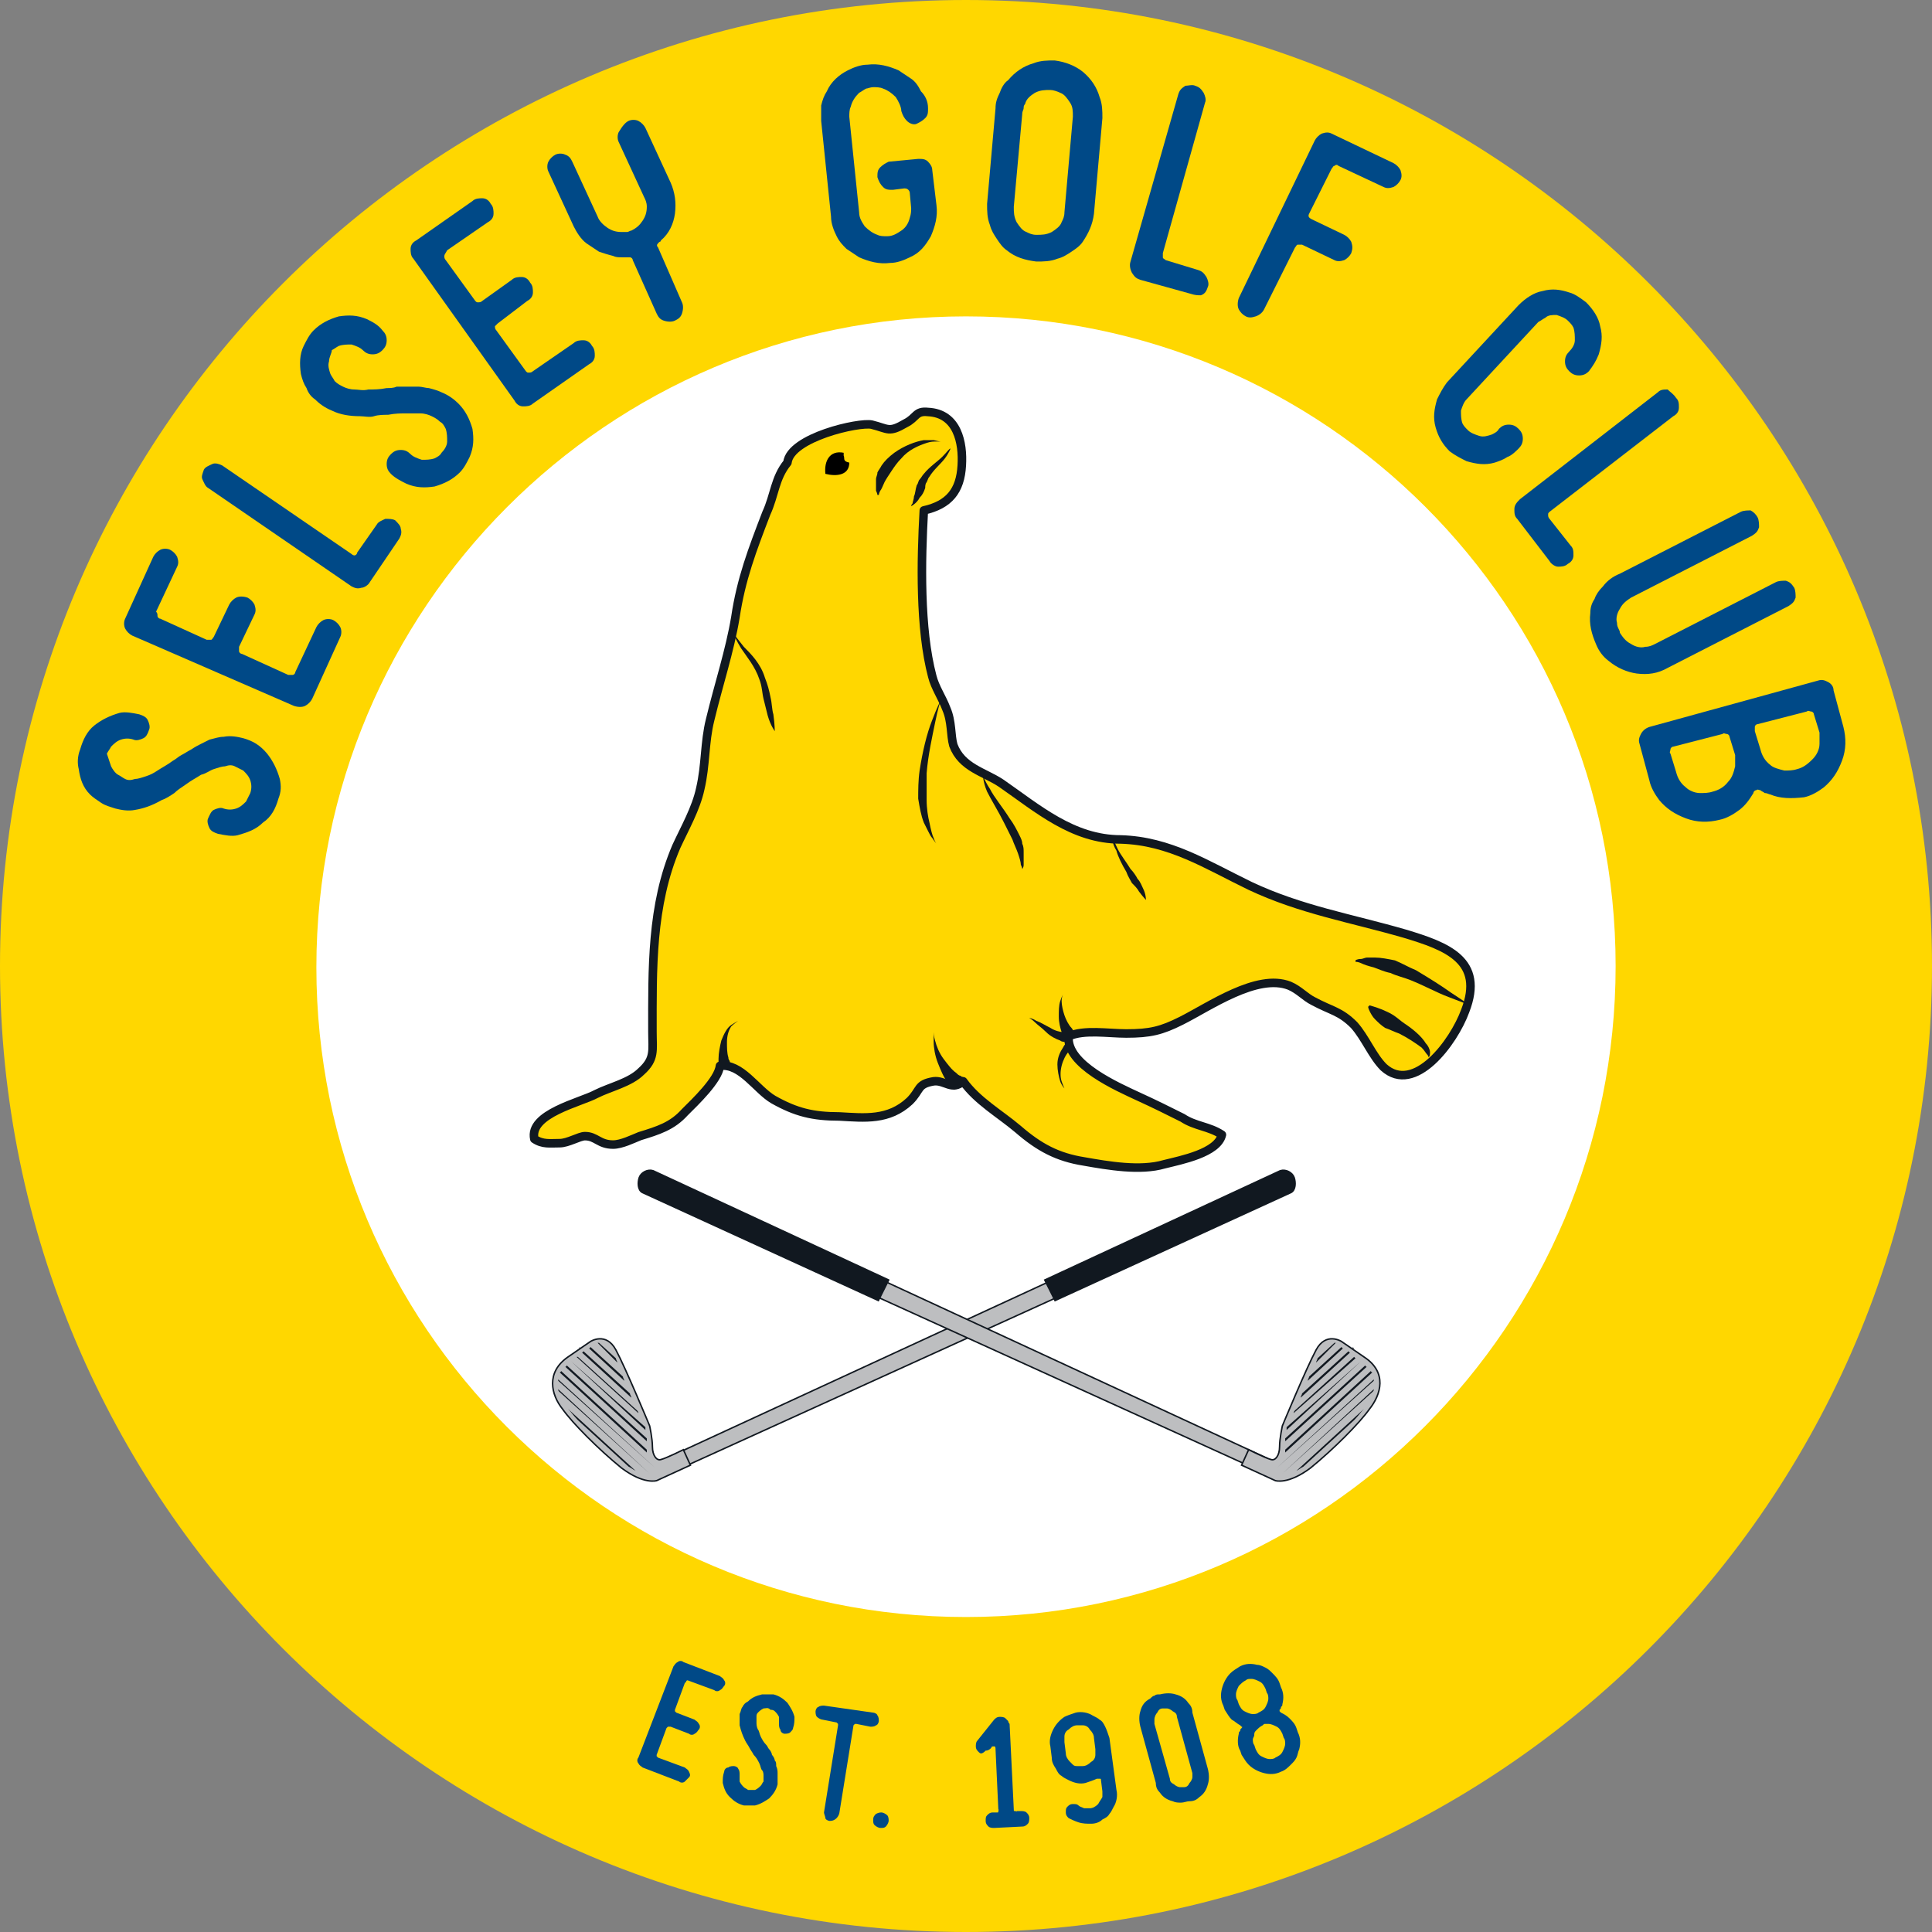 <?xml version="1.0" encoding="utf-8"?>
<!-- Generator: Adobe Illustrator 21.0.0, SVG Export Plug-In . SVG Version: 6.00 Build 0)  -->
<svg version="1.1" id="Layer_1" xmlns="http://www.w3.org/2000/svg" xmlns:xlink="http://www.w3.org/1999/xlink" x="0px" y="0px"
	 viewBox="0 0 137.4 137.4" style="enable-background:new 0 0 137.4 137.4;" xml:space="preserve">
<rect x="0" y="0" width="137.4" height="137.4" fill="#808080" stroke="none"/>
<style type="text/css">
	.st0{fill:#FFD700;}
	.st1{fill:#FFFFFF;}
	.st2{fill:#004987;}
	.st3{fill:#FFD700;stroke:#111820;stroke-width:0.607;stroke-linecap:round;stroke-linejoin:round;}
	.st4{fill:none;stroke:#111820;stroke-width:0.606;}
	.st5{fill:#111820;}
	.st6{fill:#BDBEC0;stroke:#111820;stroke-width:0.105;stroke-miterlimit:10;}
	.st7{fill:#111820;stroke:#111820;stroke-width:0.4;stroke-miterlimit:10;}
</style>
<g>
	<path class="st0" d="M68.7,0C30.8,0,0,30.8,0,68.7s30.8,68.7,68.7,68.7s68.7-30.8,68.7-68.7S106.6,0,68.7,0z"/>
	<path class="st1" d="M68.7,22.5c25.5,0,46.2,20.7,46.2,46.2S94.2,115,68.7,115c-25.5,0-46.2-20.7-46.2-46.2S43.2,22.5,68.7,22.5"/>
	<g>
		<path class="st2" d="M7.9,54.5C8,54.7,8.2,55,8.4,55.1c0.2,0.1,0.3,0.2,0.5,0.3c0.2,0.1,0.4,0.1,0.7,0c0.2,0,0.5-0.1,0.8-0.2
			c0.3-0.1,0.5-0.2,0.8-0.4c0.3-0.2,0.7-0.4,1.1-0.7c0.2-0.1,0.4-0.3,0.6-0.4s0.5-0.3,0.7-0.4c0.3-0.2,0.5-0.3,0.7-0.4
			s0.4-0.2,0.6-0.3c0.4-0.1,0.7-0.2,1-0.2c0.5-0.1,1,0,1.4,0.1c0.7,0.2,1.2,0.5,1.7,1.1c0.4,0.5,0.7,1.1,0.9,1.8
			c0.1,0.5,0.1,0.9-0.1,1.4c-0.2,0.7-0.5,1.3-1.1,1.7c-0.5,0.5-1.1,0.7-1.8,0.9c-0.4,0.1-0.9,0-1.4-0.1c-0.3-0.1-0.5-0.2-0.6-0.4
			s-0.2-0.5-0.1-0.7s0.2-0.5,0.4-0.6c0.2-0.1,0.5-0.2,0.7-0.1c0.3,0.1,0.6,0.1,0.9,0c0.3-0.1,0.5-0.3,0.7-0.5
			c0.1-0.2,0.2-0.4,0.3-0.6c0.1-0.3,0.1-0.6,0-0.9c-0.1-0.3-0.3-0.5-0.5-0.7c-0.2-0.1-0.4-0.2-0.6-0.3c-0.2-0.1-0.4-0.1-0.7,0
			c-0.2,0-0.5,0.1-0.8,0.2c-0.3,0.1-0.5,0.3-0.9,0.4c-0.3,0.2-0.7,0.4-1.1,0.7c-0.3,0.2-0.6,0.4-0.8,0.6c-0.3,0.2-0.6,0.4-0.9,0.5
			c-0.7,0.4-1.3,0.6-1.9,0.7c-0.5,0.1-1,0-1.4-0.1c-0.3-0.1-0.7-0.2-1-0.4c-0.3-0.2-0.6-0.4-0.8-0.6c-0.5-0.5-0.7-1.1-0.8-1.8
			c-0.1-0.4-0.1-0.9,0.1-1.4c0.2-0.7,0.5-1.3,1-1.7c0.5-0.4,1.1-0.7,1.8-0.9c0.4-0.1,0.9,0,1.4,0.1c0.3,0.1,0.5,0.2,0.6,0.4
			c0.1,0.2,0.2,0.5,0.1,0.7c-0.1,0.3-0.2,0.5-0.4,0.6c-0.2,0.1-0.5,0.2-0.7,0.1c-0.3-0.1-0.6-0.1-0.9,0c-0.3,0.1-0.5,0.3-0.7,0.5
			c-0.1,0.2-0.2,0.3-0.3,0.5C7.7,53.9,7.8,54.2,7.9,54.5z"/>
		<path class="st2" d="M11.2,43.8c0,0.1,0.1,0.2,0.2,0.2l3.3,1.5c0.1,0,0.2,0,0.3,0c0.1,0,0.1-0.1,0.2-0.2l1.1-2.3
			c0.1-0.2,0.3-0.4,0.5-0.5s0.5-0.1,0.8,0c0.2,0.1,0.4,0.3,0.5,0.5c0.1,0.3,0.1,0.5,0,0.7l-1.1,2.3c0,0.1,0,0.2,0,0.3
			c0,0.1,0.1,0.2,0.2,0.2l3.3,1.5c0.1,0,0.2,0,0.3,0c0.1,0,0.2-0.1,0.2-0.2l1.5-3.2c0.1-0.2,0.3-0.4,0.5-0.5s0.5-0.1,0.7,0
			c0.2,0.1,0.4,0.3,0.5,0.5s0.1,0.5,0,0.7l-2,4.4c-0.1,0.2-0.3,0.4-0.5,0.5s-0.5,0.1-0.8,0L9.4,45.2c-0.2-0.1-0.4-0.3-0.5-0.5
			s-0.1-0.5,0-0.7l2-4.4c0.1-0.2,0.3-0.4,0.5-0.5s0.5-0.1,0.7,0c0.2,0.1,0.4,0.3,0.5,0.5c0.1,0.3,0.1,0.5,0,0.7l-1.5,3.2
			C11.2,43.6,11.2,43.7,11.2,43.8z"/>
		<path class="st2" d="M14.5,33.4c0.1-0.2,0.4-0.3,0.6-0.4s0.5,0,0.7,0.1l9.2,6.3c0.1,0.1,0.2,0.1,0.2,0.1c0.1,0,0.2-0.1,0.2-0.2
			l1.4-2c0.1-0.2,0.4-0.3,0.6-0.4c0.3,0,0.5,0,0.7,0.1c0.2,0.2,0.4,0.4,0.4,0.6c0.1,0.3,0,0.5-0.1,0.7l-2.1,3.1
			c-0.1,0.2-0.4,0.4-0.6,0.4c-0.3,0.1-0.5,0-0.7-0.1l-10.2-7c-0.2-0.1-0.3-0.4-0.4-0.6C14.3,33.9,14.4,33.7,14.5,33.4z"/>
		<path class="st2" d="M23.4,25.7c-0.1,0.3,0,0.6,0.1,0.9c0.1,0.2,0.2,0.3,0.3,0.5c0.2,0.2,0.4,0.3,0.6,0.4c0.2,0.1,0.5,0.2,0.8,0.2
			c0.3,0,0.6,0.1,1,0c0.4,0,0.8,0,1.3-0.1c0.2,0,0.5,0,0.7-0.1c0.3,0,0.5,0,0.8,0c0.3,0,0.6,0,0.8,0c0.2,0,0.5,0.1,0.7,0.1
			c0.4,0.1,0.7,0.2,0.9,0.3c0.5,0.2,0.9,0.5,1.2,0.8c0.5,0.5,0.8,1.1,1,1.8c0.1,0.7,0.1,1.3-0.2,2c-0.2,0.4-0.4,0.8-0.7,1.1
			c-0.5,0.5-1.1,0.8-1.8,1c-0.7,0.1-1.3,0.1-2-0.2c-0.4-0.2-0.8-0.4-1.1-0.7c-0.2-0.2-0.3-0.4-0.3-0.7c0-0.3,0.1-0.5,0.3-0.7
			c0.2-0.2,0.4-0.3,0.7-0.3c0.3,0,0.5,0.1,0.7,0.3c0.2,0.2,0.5,0.3,0.8,0.4c0.3,0,0.6,0,0.9-0.1c0.2-0.1,0.4-0.2,0.5-0.4
			c0.2-0.2,0.4-0.5,0.4-0.8c0-0.3,0-0.6-0.1-0.9c-0.1-0.2-0.2-0.4-0.4-0.5c-0.2-0.2-0.4-0.3-0.6-0.4c-0.2-0.1-0.5-0.2-0.8-0.2
			c-0.3,0-0.6,0-1,0s-0.8,0-1.3,0.1c-0.3,0-0.7,0-1,0.1s-0.7,0-1,0c-0.7,0-1.4-0.1-2-0.4c-0.5-0.2-0.9-0.5-1.2-0.8
			c-0.3-0.2-0.5-0.5-0.6-0.8c-0.2-0.3-0.3-0.6-0.4-1c-0.1-0.7-0.1-1.4,0.2-2c0.2-0.4,0.4-0.8,0.7-1.1c0.5-0.5,1.1-0.8,1.8-1
			c0.7-0.1,1.3-0.1,2,0.2c0.4,0.2,0.8,0.4,1.1,0.8c0.2,0.2,0.3,0.4,0.3,0.7c0,0.3-0.1,0.5-0.3,0.7c-0.2,0.2-0.4,0.3-0.7,0.3
			c-0.3,0-0.5-0.1-0.7-0.3c-0.2-0.2-0.5-0.3-0.8-0.4c-0.3,0-0.6,0-0.9,0.1c-0.2,0.1-0.3,0.2-0.5,0.3C23.6,25.1,23.4,25.4,23.4,25.7z
			"/>
		<path class="st2" d="M31.6,18.2c0,0.1,0,0.2,0.1,0.3l2.1,2.9c0.1,0.1,0.1,0.1,0.2,0.1c0.1,0,0.2,0,0.3-0.1l2.1-1.5
			c0.2-0.2,0.5-0.2,0.7-0.2c0.3,0,0.5,0.2,0.6,0.4c0.2,0.2,0.2,0.5,0.2,0.7c0,0.3-0.2,0.5-0.4,0.6L35.4,23c-0.1,0.1-0.1,0.1-0.2,0.2
			c0,0.1,0,0.2,0.1,0.3l2.1,2.9c0.1,0.1,0.1,0.1,0.2,0.1c0.1,0,0.2,0,0.3-0.1l2.9-2c0.2-0.2,0.5-0.2,0.7-0.2c0.3,0,0.5,0.2,0.6,0.4
			c0.2,0.2,0.2,0.5,0.2,0.7c0,0.3-0.2,0.5-0.4,0.6l-4,2.8c-0.2,0.2-0.5,0.2-0.7,0.2c-0.3,0-0.5-0.2-0.6-0.4l-7.2-10.1
			c-0.2-0.2-0.2-0.5-0.2-0.7c0-0.3,0.2-0.5,0.4-0.6l4-2.8c0.2-0.2,0.5-0.2,0.7-0.2c0.3,0,0.5,0.2,0.6,0.4c0.2,0.2,0.2,0.5,0.2,0.7
			c0,0.3-0.2,0.5-0.4,0.6l-2.9,2C31.7,18,31.6,18.1,31.6,18.2z"/>
		<path class="st2" d="M44.7,8.6c0.2-0.1,0.5-0.1,0.7,0s0.4,0.3,0.5,0.5l1.8,3.9c0.3,0.7,0.4,1.4,0.3,2.2c-0.1,0.7-0.4,1.4-1,1.9
			c0,0.1-0.1,0.1-0.1,0.1c0,0-0.1,0.1-0.1,0.1c-0.1,0.1-0.1,0.2,0,0.3l1.7,3.9c0.1,0.2,0.1,0.5,0,0.8c-0.1,0.3-0.3,0.4-0.5,0.5
			c-0.2,0.1-0.5,0.1-0.8,0c-0.3-0.1-0.4-0.3-0.5-0.5L45,18.5c0-0.1-0.1-0.2-0.2-0.2c-0.2,0-0.4,0-0.6,0c-0.2,0-0.4,0-0.6-0.1
			c-0.4-0.1-0.7-0.2-1-0.3c-0.3-0.2-0.6-0.4-0.9-0.6c-0.4-0.3-0.7-0.8-0.9-1.2l-1.8-3.9c-0.1-0.2-0.1-0.5,0-0.7
			c0.1-0.2,0.3-0.4,0.5-0.5s0.5-0.1,0.7,0c0.3,0.1,0.4,0.3,0.5,0.5l1.8,3.9c0.1,0.3,0.4,0.6,0.7,0.8c0.3,0.2,0.6,0.3,1,0.3
			c0.1,0,0.2,0,0.4,0c0.1,0,0.2-0.1,0.3-0.1c0.4-0.2,0.6-0.4,0.8-0.7c0.2-0.3,0.3-0.6,0.3-1c0-0.3-0.1-0.5-0.2-0.7l-1.8-3.9
			c-0.1-0.2-0.1-0.5,0-0.7C44.3,8.9,44.5,8.7,44.7,8.6z"/>
		<path class="st2" d="M60.5,7.6c-0.1,0.2-0.1,0.5-0.1,0.7l0.7,6.8c0,0.4,0.2,0.7,0.4,1c0.3,0.3,0.6,0.5,0.9,0.6
			c0.2,0.1,0.4,0.1,0.7,0.1c0.4,0,0.7-0.2,1-0.4c0.3-0.2,0.5-0.5,0.6-0.9c0.1-0.3,0.1-0.5,0.1-0.7l-0.1-1.1c0-0.1-0.1-0.2-0.1-0.2
			c-0.1-0.1-0.2-0.1-0.3-0.1l-0.8,0.1c-0.3,0-0.5,0-0.7-0.2c-0.2-0.2-0.3-0.4-0.4-0.7c0-0.3,0-0.5,0.2-0.7c0.2-0.2,0.4-0.3,0.6-0.4
			l2.1-0.2c0.3,0,0.5,0,0.7,0.2c0.2,0.2,0.3,0.4,0.3,0.6l0.3,2.5c0.1,0.8-0.1,1.5-0.4,2.2c-0.4,0.7-0.8,1.2-1.5,1.5
			c-0.4,0.2-0.9,0.4-1.4,0.4c-0.8,0.1-1.5-0.1-2.2-0.4c-0.3-0.2-0.6-0.4-0.9-0.6c-0.3-0.3-0.5-0.5-0.7-0.9c-0.2-0.4-0.4-0.9-0.4-1.4
			l-0.7-6.8c0-0.4,0-0.8,0-1.1c0.1-0.4,0.2-0.7,0.4-1c0.3-0.7,0.9-1.2,1.5-1.5c0.4-0.2,0.9-0.4,1.4-0.4l0,0c0.8-0.1,1.5,0.1,2.2,0.4
			c0.3,0.2,0.6,0.4,0.9,0.6s0.5,0.5,0.7,0.9C65.8,6.8,66,7.2,66,7.7c0,0.3,0,0.5-0.2,0.7c-0.2,0.2-0.4,0.3-0.6,0.4s-0.5,0-0.7-0.2
			c-0.2-0.2-0.3-0.4-0.4-0.7c0-0.3-0.2-0.7-0.4-1c-0.3-0.3-0.6-0.5-0.9-0.6c-0.2-0.1-0.5-0.1-0.7-0.1c-0.2,0-0.4,0.1-0.5,0.1
			c-0.2,0.1-0.3,0.2-0.5,0.3C60.8,6.9,60.6,7.2,60.5,7.6z"/>
		<path class="st2" d="M71.6,17.8c-0.3-0.2-0.5-0.5-0.7-0.8c-0.2-0.3-0.4-0.6-0.5-1c-0.2-0.5-0.2-1-0.2-1.5l0.6-6.8
			c0-0.4,0.1-0.7,0.3-1.1c0.1-0.3,0.3-0.7,0.6-0.9c0.5-0.6,1.1-1,1.8-1.2c0.5-0.2,1-0.2,1.5-0.2c0.8,0.1,1.5,0.4,2,0.8
			c0.6,0.5,1,1.1,1.2,1.8c0.2,0.5,0.2,1,0.2,1.5l-0.6,6.8c-0.1,0.8-0.4,1.4-0.8,2c-0.2,0.3-0.5,0.5-0.8,0.7c-0.3,0.2-0.6,0.4-1,0.5
			c-0.5,0.2-1,0.2-1.5,0.2C72.9,18.5,72.2,18.3,71.6,17.8z M72.1,14.7c0,0.4,0,0.7,0.2,1.1c0.2,0.3,0.4,0.6,0.7,0.7
			c0.2,0.1,0.4,0.2,0.7,0.2c0.4,0,0.7,0,1.1-0.2c0.3-0.2,0.6-0.4,0.7-0.7c0.1-0.2,0.2-0.4,0.2-0.7l0.6-6.8c0-0.4,0-0.7-0.2-1
			c-0.2-0.3-0.4-0.6-0.7-0.7c-0.2-0.1-0.5-0.2-0.7-0.2c-0.4,0-0.7,0-1.1,0.2c-0.3,0.2-0.6,0.4-0.7,0.8c-0.1,0.1-0.1,0.2-0.1,0.3
			c0,0.1-0.1,0.2-0.1,0.4L72.1,14.7z"/>
		<path class="st2" d="M85,6.1c0.3,0.1,0.4,0.2,0.6,0.5c0.1,0.2,0.2,0.5,0.1,0.7l-3,10.7c0,0.1,0,0.2,0,0.3c0,0.1,0.1,0.1,0.2,0.2
			l2.3,0.7c0.3,0.1,0.4,0.2,0.6,0.5c0.1,0.2,0.2,0.5,0.1,0.7c-0.1,0.3-0.2,0.5-0.5,0.6C85.2,21,85,21,84.7,20.9l-3.6-1
			c-0.3-0.1-0.4-0.2-0.6-0.5c-0.1-0.2-0.2-0.5-0.1-0.8l3.4-11.9c0.1-0.3,0.2-0.4,0.5-0.6C84.5,6.1,84.8,6,85,6.1z"/>
		<path class="st2" d="M94.9,11.8c-0.1,0-0.1,0.1-0.2,0.2l-1.6,3.2c-0.1,0.2,0,0.3,0.2,0.4l2.3,1.1c0.2,0.1,0.4,0.3,0.5,0.5
			c0.1,0.3,0.1,0.5,0,0.8c-0.1,0.2-0.3,0.4-0.5,0.5c-0.3,0.1-0.5,0.1-0.7,0l-2.3-1.1c-0.1,0-0.2,0-0.3,0s-0.1,0.1-0.2,0.2L89.9,22
			c-0.1,0.2-0.3,0.4-0.6,0.5c-0.3,0.1-0.5,0.1-0.7,0c-0.2-0.1-0.4-0.3-0.5-0.5s-0.1-0.5,0-0.8l5.4-11.2c0.1-0.2,0.3-0.4,0.5-0.5
			c0.3-0.1,0.5-0.1,0.7,0l4.4,2.1c0.2,0.1,0.4,0.3,0.5,0.5c0.1,0.3,0.1,0.5,0,0.7c-0.1,0.2-0.3,0.4-0.5,0.5c-0.3,0.1-0.5,0.1-0.7,0
			l-3.2-1.5C95.1,11.7,95,11.7,94.9,11.8z"/>
		<path class="st2" d="M109.9,22.6c-0.2,0.1-0.3,0.2-0.5,0.3l-5.1,5.5c-0.2,0.2-0.3,0.5-0.4,0.8c0,0.3,0,0.6,0.1,0.9
			c0.1,0.2,0.2,0.3,0.4,0.5c0.2,0.2,0.5,0.3,0.8,0.4c0.3,0.1,0.6,0,0.9-0.1c0.2-0.1,0.4-0.2,0.5-0.4c0.2-0.2,0.4-0.3,0.7-0.3
			c0.3,0,0.5,0.1,0.7,0.3c0.2,0.2,0.3,0.4,0.3,0.7c0,0.3-0.1,0.5-0.3,0.7c-0.2,0.2-0.5,0.5-0.8,0.6c-0.3,0.2-0.6,0.3-0.9,0.4
			c-0.7,0.2-1.3,0.1-2-0.1c-0.4-0.2-0.8-0.4-1.2-0.7c-0.5-0.5-0.8-1-1-1.7c-0.2-0.7-0.1-1.3,0.1-2c0.2-0.4,0.4-0.8,0.7-1.2l5.1-5.5
			c0.5-0.5,1.1-0.9,1.7-1c0.7-0.2,1.3-0.1,1.9,0.1c0.4,0.1,0.8,0.4,1.2,0.7c0.5,0.5,0.9,1.1,1,1.7c0.2,0.7,0.1,1.3-0.1,2
			c-0.2,0.5-0.4,0.8-0.7,1.2c-0.2,0.2-0.4,0.3-0.7,0.3c-0.3,0-0.5-0.1-0.7-0.3c-0.2-0.2-0.3-0.4-0.3-0.7c0-0.3,0.1-0.5,0.3-0.7
			c0.2-0.2,0.4-0.5,0.4-0.8s0-0.6-0.1-0.9c-0.1-0.2-0.2-0.3-0.4-0.5c-0.2-0.2-0.5-0.3-0.8-0.4C110.4,22.4,110.1,22.4,109.9,22.6z"/>
		<path class="st2" d="M119.2,28.3c0.2,0.2,0.2,0.4,0.2,0.7s-0.2,0.5-0.4,0.6l-8.8,6.8c-0.1,0.1-0.1,0.1-0.1,0.2
			c0,0.1,0,0.2,0.1,0.3l1.5,1.9c0.2,0.2,0.2,0.4,0.2,0.7c0,0.3-0.2,0.5-0.4,0.6c-0.2,0.2-0.5,0.2-0.7,0.2s-0.5-0.2-0.6-0.4l-2.3-3
			c-0.2-0.2-0.2-0.4-0.2-0.7c0-0.3,0.2-0.5,0.4-0.7l9.8-7.6c0.2-0.2,0.4-0.2,0.7-0.2C118.8,27.9,119,28,119.2,28.3z"/>
		<path class="st2" d="M125,36.8c0.1,0.2,0.1,0.5,0.1,0.7c-0.1,0.3-0.2,0.4-0.5,0.6l-8.6,4.4c-0.3,0.2-0.6,0.4-0.8,0.8
			c-0.2,0.3-0.3,0.7-0.2,1c0,0.1,0,0.2,0.1,0.4s0.1,0.2,0.1,0.3c0.2,0.3,0.4,0.6,0.8,0.8c0.3,0.2,0.7,0.3,1,0.2
			c0.3,0,0.5-0.1,0.7-0.2l8.6-4.4c0.2-0.1,0.5-0.1,0.7-0.1c0.3,0.1,0.4,0.2,0.6,0.5c0.1,0.2,0.1,0.5,0.1,0.7
			c-0.1,0.3-0.2,0.4-0.5,0.6l-8.6,4.4c-0.7,0.4-1.4,0.5-2.2,0.4c-0.7-0.1-1.4-0.4-2-0.9c-0.4-0.3-0.7-0.7-0.9-1.2
			c-0.3-0.7-0.5-1.4-0.4-2.2c0-0.4,0.1-0.7,0.3-1c0.1-0.3,0.3-0.6,0.6-0.9c0.3-0.4,0.7-0.7,1.2-0.9l8.6-4.4c0.2-0.1,0.5-0.1,0.7-0.1
			C124.7,36.4,124.9,36.6,125,36.8z"/>
		<path class="st2" d="M125.9,56.5c-0.1,0-0.2-0.1-0.4-0.1c-0.1-0.1-0.2-0.1-0.3-0.2c-0.1,0-0.2-0.1-0.3,0c-0.1,0-0.2,0.1-0.2,0.2
			c-0.3,0.5-0.6,0.9-1,1.2c-0.4,0.3-0.9,0.6-1.4,0.7c-0.8,0.2-1.6,0.2-2.4-0.1c-0.8-0.3-1.4-0.7-1.9-1.3c-0.3-0.4-0.6-0.9-0.7-1.4
			l-0.7-2.6c-0.1-0.3,0-0.5,0.1-0.7c0.1-0.2,0.3-0.4,0.6-0.5l12-3.3c0.3-0.1,0.5,0,0.7,0.1c0.2,0.1,0.4,0.3,0.4,0.6l0.7,2.6
			c0.2,0.8,0.2,1.6-0.1,2.4c-0.3,0.8-0.7,1.4-1.3,1.9c-0.4,0.3-0.9,0.6-1.4,0.7C127.4,56.8,126.6,56.8,125.9,56.5z M120.9,56.4
			c0.3,0,0.6,0,0.9-0.1c0.4-0.1,0.8-0.3,1.1-0.7c0.3-0.3,0.4-0.7,0.5-1.1c0-0.3,0-0.6,0-0.8l-0.4-1.3c0-0.1-0.1-0.2-0.2-0.2
			s-0.2-0.1-0.3,0l-3.5,0.9c-0.1,0-0.2,0.1-0.2,0.2c0,0.1-0.1,0.2,0,0.3l0.4,1.3c0.1,0.4,0.3,0.8,0.7,1.1
			C120.1,56.2,120.5,56.4,120.9,56.4z M126.9,54.8c0.3,0,0.6,0,0.9-0.1c0.4-0.1,0.7-0.3,1.1-0.7c0.3-0.3,0.5-0.7,0.5-1.1
			c0-0.3,0-0.6,0-0.8l-0.4-1.3c0-0.1-0.1-0.2-0.2-0.2s-0.2-0.1-0.3,0l-3.5,0.9c-0.1,0-0.2,0.1-0.2,0.2c0,0.1,0,0.2,0,0.3l0.4,1.3
			c0.1,0.4,0.3,0.8,0.7,1.1C126.1,54.6,126.5,54.7,126.9,54.8z"/>
	</g>
	<path class="st3" d="M56,32.9c-0.9,1.1-0.9,2.3-1.5,3.6c-1,2.6-1.8,4.7-2.2,7.4c-0.4,2.4-1.2,4.8-1.8,7.3c-0.4,1.6-0.3,3.2-0.7,4.9
		c-0.3,1.4-1.1,2.8-1.7,4.1c-1.8,4.2-1.7,8.7-1.7,13.2c0,1.3,0.2,1.9-0.8,2.8c-0.8,0.8-2.2,1.1-3.2,1.6c-1.1,0.6-4.8,1.4-4.4,3.2
		c0.6,0.4,1.1,0.3,1.8,0.3c0.6,0,1.4-0.5,1.8-0.5c0.8,0,1,0.6,2,0.6c0.6,0,1.4-0.4,1.9-0.6c1.3-0.4,2.3-0.7,3.2-1.7
		c0.7-0.7,2.4-2.3,2.5-3.3c1.5-0.2,2.6,1.7,3.8,2.4c1.6,0.9,2.8,1.2,4.7,1.2c1.8,0.1,3.5,0.3,5-1.1c0.8-0.8,0.5-1.2,1.7-1.4
		c0.8-0.1,1.3,0.7,2.1,0c1,1.4,2.6,2.3,3.9,3.4c1.5,1.3,2.8,2,4.7,2.3c1.7,0.3,4,0.7,5.7,0.2c1.2-0.3,3.8-0.8,4.1-2.1
		c-0.9-0.6-1.9-0.6-2.8-1.2C83.1,79,82.1,78.5,81,78c-1.5-0.7-5.2-2.3-5-4.3c1.1-0.5,2.8-0.2,4.1-0.2c1.7,0,2.5-0.2,3.9-0.9
		c2-1,5.4-3.4,7.7-2.5c0.7,0.3,1.1,0.8,1.7,1.1c1.3,0.7,1.9,0.7,2.9,1.7c0.8,0.9,1.3,2.2,2.1,3c2.2,2,5-1.8,5.8-4
		c1.4-3.6-1.3-4.6-4.3-5.5c-3.8-1.1-7.4-1.7-11-3.4c-3.1-1.5-5.7-3.2-9.2-3.3c-3.4,0-5.9-2.2-8.5-4c-1.2-0.8-2.8-1.1-3.4-2.7
		c-0.2-0.7-0.1-1.7-0.5-2.6c-0.3-0.8-0.8-1.5-1-2.3c-0.9-3.4-0.8-8.2-0.6-11.8c1.8-0.4,2.6-1.4,2.7-3.2c0.1-1.6-0.3-3.7-2.4-3.8
		c-0.9-0.1-0.8,0.4-1.6,0.8c-1.2,0.7-1.2,0.4-2.4,0.1C61.1,30,56.2,31.1,56,32.9"/>
	<path class="st4" d="M58.5,30.8"/>
	<g>
		<path class="st5" d="M66.9,49.8c0,0-0.2,0.6-0.4,1.6c-0.2,1-0.5,2.3-0.6,3.6c0,0.7,0,1.3,0,1.9c0,0.6,0.1,1.2,0.2,1.6
			c0.1,0.5,0.2,0.9,0.3,1.1c0.1,0.3,0.2,0.4,0.2,0.4l0,0c0,0-0.1-0.1-0.3-0.4c-0.1-0.1-0.2-0.3-0.3-0.5c-0.1-0.2-0.2-0.4-0.3-0.6
			c-0.2-0.5-0.3-1.1-0.4-1.7c0-0.6,0-1.3,0.1-2c0.2-1.3,0.5-2.6,0.9-3.6C66.6,50.4,66.9,49.8,66.9,49.8L66.9,49.8z"/>
	</g>
	<g>
		<path class="st5" d="M69.9,55.1c0,0,0.1,0.4,0.5,1c0.3,0.6,0.9,1.3,1.4,2.1c0.3,0.4,0.5,0.8,0.7,1.2c0.1,0.2,0.2,0.4,0.2,0.6
			c0.1,0.2,0.1,0.4,0.1,0.6c0,0.2,0,0.3,0,0.5c0,0.1,0,0.3,0,0.4c0,0.2-0.1,0.3-0.1,0.3l0,0c0,0,0-0.1-0.1-0.3
			c0-0.2-0.1-0.5-0.2-0.8c-0.1-0.3-0.3-0.7-0.4-1c-0.2-0.4-0.4-0.8-0.6-1.2c-0.4-0.8-0.9-1.6-1.2-2.2C69.9,55.6,69.9,55.1,69.9,55.1
			L69.9,55.1z"/>
	</g>
	<g>
		<path class="st5" d="M79.2,59.7c0,0,0.1,0.3,0.3,0.7c0.2,0.4,0.6,0.9,0.9,1.4c0.2,0.2,0.4,0.5,0.5,0.7c0.2,0.2,0.3,0.5,0.4,0.7
			c0.2,0.4,0.2,0.8,0.2,0.8l0,0c0,0-0.2-0.2-0.5-0.6c-0.1-0.2-0.3-0.4-0.5-0.6c-0.1-0.2-0.3-0.5-0.4-0.8c-0.3-0.5-0.6-1.1-0.7-1.5
			C79.1,60,79.1,59.7,79.2,59.7L79.2,59.7z"/>
	</g>
	<g>
		<path class="st5" d="M104.3,71.4c0,0-0.5-0.2-1.3-0.5c-0.8-0.3-1.7-0.8-2.7-1.2c-0.5-0.2-1-0.3-1.4-0.5c-0.5-0.1-0.9-0.3-1.2-0.4
			c-0.4-0.1-0.7-0.2-0.9-0.3c-0.2-0.1-0.4-0.1-0.4-0.1v-0.1c0,0,0.1-0.1,0.4-0.1c0.1,0,0.3-0.1,0.4-0.1c0.2,0,0.4,0,0.6,0
			c0.4,0,0.9,0.1,1.4,0.2c0.5,0.2,1,0.5,1.5,0.7c1,0.6,1.8,1.1,2.5,1.6C103.8,71,104.3,71.3,104.3,71.4L104.3,71.4z"/>
	</g>
	<g>
		<path class="st5" d="M101.6,75.2c0,0,0-0.1-0.1-0.2c-0.1-0.1-0.2-0.3-0.4-0.5c-0.4-0.3-1-0.7-1.6-1c-0.3-0.1-0.7-0.3-1-0.4
			c-0.3-0.2-0.5-0.4-0.7-0.6c-0.2-0.2-0.3-0.4-0.4-0.6c-0.1-0.2-0.1-0.3-0.1-0.3l0.1-0.1c0,0,0.4,0.1,0.9,0.3
			c0.2,0.1,0.5,0.2,0.8,0.4c0.3,0.2,0.5,0.4,0.8,0.6c0.6,0.4,1.2,0.9,1.5,1.4c0.2,0.2,0.3,0.5,0.3,0.6
			C101.7,75,101.7,75.1,101.6,75.2L101.6,75.2z"/>
	</g>
	<g>
		<path class="st5" d="M75.9,74.1c0,0,0,0-0.1,0c-0.1,0-0.3,0-0.4-0.1c-0.3-0.1-0.7-0.3-1-0.6c-0.3-0.3-0.6-0.5-0.8-0.7
			c-0.2-0.2-0.4-0.3-0.4-0.3s0.2,0,0.5,0.2c0.3,0.1,0.6,0.3,1,0.5c0.3,0.2,0.7,0.3,0.9,0.3c0.1,0,0.2,0,0.3,0c0.1,0,0.1,0,0.1,0
			L75.9,74.1z"/>
	</g>
	<g>
		<path class="st5" d="M75.6,73.9c0,0,0,0,0-0.1c0-0.1-0.1-0.2-0.1-0.4c-0.1-0.3-0.2-0.7-0.2-1.1c0-0.4,0-0.8,0.1-1.1
			c0.1-0.3,0.2-0.5,0.2-0.5s-0.1,0.2-0.1,0.5c0,0.3,0.1,0.7,0.2,1c0.1,0.3,0.3,0.7,0.5,0.9c0.1,0.1,0.1,0.2,0.2,0.3
			c0.1,0.1,0.1,0.1,0.1,0.1L75.6,73.9z"/>
	</g>
	<g>
		<path class="st5" d="M76.3,74.5c0,0,0,0-0.1,0.1c-0.1,0-0.1,0.1-0.2,0.2c-0.2,0.2-0.4,0.6-0.5,1c-0.1,0.4-0.1,0.8,0,1.1
			c0.1,0.3,0.2,0.5,0.2,0.5s-0.2-0.2-0.3-0.5c-0.1-0.3-0.2-0.8-0.2-1.2c0-0.5,0.2-0.9,0.4-1.2c0.1-0.2,0.2-0.3,0.3-0.4
			c0.1-0.1,0.1-0.1,0.1-0.1L76.3,74.5z"/>
	</g>
	<g>
		<path class="st5" d="M67.9,77.5c0,0,0,0-0.1-0.1c-0.1-0.1-0.2-0.2-0.4-0.4c-0.3-0.4-0.5-0.9-0.7-1.4c-0.2-0.5-0.3-1.1-0.3-1.5
			c0-0.4,0-0.7,0-0.7s0,0.3,0.1,0.6c0.1,0.4,0.3,0.9,0.6,1.3c0.3,0.4,0.6,0.8,0.9,1c0.1,0.1,0.2,0.2,0.3,0.2
			c0.1,0.1,0.2,0.1,0.2,0.1L67.9,77.5z"/>
	</g>
	<g>
		<path class="st5" d="M51.1,76c0,0,0-0.1,0-0.2c0-0.1,0-0.3,0-0.5c0-0.4,0.1-0.9,0.2-1.3c0.2-0.5,0.4-0.9,0.7-1.1
			c0.3-0.2,0.5-0.3,0.5-0.3S52.2,72.8,52,73c-0.2,0.3-0.3,0.7-0.3,1.1c0,0.4,0,0.8,0.1,1.1c0,0.2,0.1,0.2,0.1,0.3
			c0,0.1,0.1,0.1,0.1,0.1L51.1,76z"/>
	</g>
	<g>
		<path class="st5" d="M52.2,45.1c0,0,0.3,0.4,0.7,0.9c0.5,0.5,1.2,1.2,1.5,2.2c0.2,0.5,0.3,0.9,0.4,1.4c0.1,0.4,0.1,0.9,0.2,1.2
			c0.1,0.7,0.1,1.2,0.1,1.2l0,0c0,0-0.3-0.4-0.5-1.1c-0.1-0.4-0.2-0.8-0.3-1.2c-0.1-0.4-0.1-0.9-0.3-1.4c-0.3-0.9-0.9-1.6-1.3-2.2
			C52.4,45.6,52.2,45.2,52.2,45.1L52.2,45.1z"/>
	</g>
	<g>
		<path class="st5" d="M67.6,31.9c0,0-0.1,0.3-0.4,0.7c-0.3,0.4-0.8,0.8-1.1,1.3c-0.1,0.1-0.1,0.2-0.2,0.4c-0.1,0.1-0.1,0.3-0.1,0.4
			c-0.1,0.3-0.2,0.5-0.4,0.7c-0.2,0.4-0.6,0.6-0.6,0.6l0,0c0,0,0-0.1,0.1-0.2c0-0.1,0.1-0.3,0.1-0.5c0.1-0.2,0.1-0.5,0.2-0.8
			c0.1-0.1,0.1-0.3,0.2-0.4c0.1-0.1,0.2-0.3,0.3-0.4c0.4-0.5,1-0.9,1.3-1.2C67.4,32.1,67.5,31.9,67.6,31.9L67.6,31.9z"/>
	</g>
	<g>
		<path class="st5" d="M66.9,31.4c0,0-0.1,0-0.3,0c-0.2,0-0.4,0-0.7,0.1c-0.6,0.2-1.3,0.5-1.8,1.1c-0.3,0.3-0.5,0.6-0.7,0.9
			c-0.2,0.3-0.4,0.6-0.5,0.8c-0.1,0.2-0.2,0.5-0.3,0.6c-0.1,0.2-0.1,0.3-0.1,0.3l-0.1,0c0,0,0-0.1-0.1-0.3c0-0.2,0-0.5,0-0.8
			c0-0.2,0.1-0.3,0.1-0.5c0.1-0.2,0.2-0.3,0.3-0.5c0.2-0.3,0.5-0.6,0.9-0.9c0.7-0.5,1.5-0.8,2.1-0.9c0.3,0,0.6,0,0.7,0
			C66.8,31.4,66.9,31.4,66.9,31.4L66.9,31.4z"/>
	</g>
	<path d="M60,32.2c-1-0.2-1.4,0.6-1.3,1.5c0.8,0.2,1.7,0.1,1.7-0.8c-0.5-0.1-0.3-0.3-0.4-0.5"/>
	<path class="st6" d="M47.2,104.4c-0.1-0.3,0-0.6,0.2-0.7l41.4-19.1c0.3-0.1,0.6,0.1,0.8,0.4s0.1,0.7-0.2,0.8l-41.6,18.9
		C47.6,104.8,47.3,104.6,47.2,104.4z"/>
	<path class="st7" d="M75.1,92.3l16.6-7.6c0.3-0.1,0.3-0.6,0.2-0.9s-0.5-0.5-0.8-0.4l-16.6,7.7L75.1,92.3z"/>
	<path class="st6" d="M40.4,96.5l1.6-1.1c0,0,1.1-0.7,1.8,0.6c0.7,1.3,2.4,5.4,2.4,5.4s0.2,0.9,0.2,1.5c0,0.6,0.3,1,0.6,0.9
		c0.4-0.1,1.6-0.7,1.6-0.7l0.5,1.1l-2.4,1.1c0,0-0.9,0.3-2.5-0.9c-1.6-1.3-3.5-3.2-4.2-4.2C39.2,99.2,38.8,97.6,40.4,96.5z"/>
	<path class="st5" d="M40.6,96.8C40.6,96.8,40.6,96.8,40.6,96.8l5.3,4.9c0-0.1,0-0.1,0-0.2c0,0,0,0,0,0L40.6,96.8L40.6,96.8z"/>
	<path class="st5" d="M46,102.5c0-0.1,0-0.1,0-0.2l-5.7-5.2c0,0,0,0.1-0.1,0.1L46,102.5z"/>
	<path class="st5" d="M46,103.3c0-0.1,0-0.1,0-0.2l-6.1-5.6c0,0,0,0.1-0.1,0.1L46,103.3z"/>
	<path class="st5" d="M46.6,103.7C46.6,103.7,46.6,103.7,46.6,103.7L46.6,103.7C46.6,103.6,46.6,103.7,46.6,103.7z"/>
	<path class="st5" d="M40.4,100.2c0.2,0.2,0.4,0.5,0.7,0.8l3.6,3.3c0.2,0.1,0.3,0.2,0.5,0.3L40.4,100.2z"/>
	<path class="st5" d="M43.9,96.9c0-0.1-0.1-0.2-0.1-0.3l-1.2-1.1c0,0-0.1,0-0.1,0L43.9,96.9z"/>
	<path class="st5" d="M46.6,104.4l-6.9-6.3c0,0,0,0,0,0c0,0,0,0.1,0,0.1L46.6,104.4L46.6,104.4z"/>
	<polygon class="st5" points="41.3,95.9 41.2,95.8 41.2,95.9 41.2,95.9 	"/>
	<path class="st5" d="M45.7,105.2L45.7,105.2l0.1,0C45.8,105.2,45.8,105.2,45.7,105.2z"/>
	<path class="st5" d="M44.9,99.4c0-0.1-0.1-0.2-0.1-0.3l-3.3-3l-0.1,0.1L44.9,99.4z"/>
	<path class="st5" d="M46.2,104.8l-6.5-6c0,0.1,0,0.1,0.1,0.2L46.2,104.8L46.2,104.8z"/>
	<path class="st5" d="M44.4,98.2c0-0.1-0.1-0.2-0.1-0.3L42,95.8l-0.1,0.1L44.4,98.2z"/>
	<path class="st5" d="M45.4,100.5c0-0.1-0.1-0.2-0.1-0.2l-4.2-3.8L41,96.5L45.4,100.5z"/>
	<path class="st6" d="M90.3,104.4c0.1-0.3,0-0.6-0.2-0.7L48.6,84.5c-0.3-0.1-0.6,0.1-0.8,0.4c-0.1,0.3-0.1,0.7,0.2,0.8l41.6,18.9
		C89.8,104.8,90.1,104.6,90.3,104.4z"/>
	<path class="st7" d="M62.4,92.3l-16.6-7.6c-0.3-0.1-0.3-0.6-0.2-0.9c0.1-0.3,0.5-0.5,0.8-0.4l16.6,7.7L62.4,92.3z"/>
	<path class="st6" d="M97,96.5l-1.6-1.1c0,0-1.1-0.7-1.8,0.6c-0.7,1.3-2.4,5.4-2.4,5.4s-0.2,0.9-0.2,1.5c0,0.6-0.3,1-0.6,0.9
		c-0.4-0.1-1.6-0.7-1.6-0.7l-0.5,1.1l2.4,1.1c0,0,0.9,0.3,2.5-0.9c1.6-1.3,3.5-3.2,4.2-4.2C98.2,99.2,98.7,97.6,97,96.5z"/>
	<path class="st5" d="M96.8,96.8C96.9,96.8,96.9,96.8,96.8,96.8l-5.3,4.9c0-0.1,0-0.1,0-0.2c0,0,0,0,0,0L96.8,96.8L96.8,96.8z"/>
	<path class="st5" d="M91.4,102.5c0-0.1,0-0.1,0-0.2l5.7-5.2c0,0,0,0.1,0.1,0.1L91.4,102.5z"/>
	<path class="st5" d="M91.4,103.3c0-0.1,0-0.1,0-0.2l6.1-5.6c0,0,0,0.1,0.1,0.1L91.4,103.3z"/>
	<path class="st5" d="M90.8,103.7C90.8,103.7,90.8,103.7,90.8,103.7L90.8,103.7C90.8,103.6,90.8,103.7,90.8,103.7z"/>
	<path class="st5" d="M97,100.2c-0.2,0.2-0.4,0.5-0.7,0.8l-3.6,3.3c-0.2,0.1-0.3,0.2-0.5,0.3L97,100.2z"/>
	<path class="st5" d="M93.6,96.9c0-0.1,0.1-0.2,0.1-0.3l1.2-1.1c0,0,0.1,0,0.1,0L93.6,96.9z"/>
	<path class="st5" d="M90.8,104.4l6.9-6.3c0,0,0,0,0,0c0,0,0,0.1,0,0.1L90.8,104.4L90.8,104.4z"/>
	<polygon class="st5" points="96.2,95.9 96.2,95.8 96.3,95.9 96.3,95.9 	"/>
	<path class="st5" d="M91.7,105.2L91.7,105.2l-0.1,0C91.6,105.2,91.7,105.2,91.7,105.2z"/>
	<path class="st5" d="M92.5,99.4c0-0.1,0.1-0.2,0.1-0.3l3.3-3l0.1,0.1L92.5,99.4z"/>
	<path class="st5" d="M91.2,104.8l6.5-6c0,0.1,0,0.1-0.1,0.2L91.2,104.8L91.2,104.8z"/>
	<path class="st5" d="M93,98.2c0-0.1,0.1-0.2,0.1-0.3l2.3-2.1l0.1,0.1L93,98.2z"/>
	<path class="st5" d="M92,100.5c0-0.1,0.1-0.2,0.1-0.2l4.2-3.8l0.1,0.1L92,100.5z"/>
	<g>
		<path class="st2" d="M48.8,119.6c0,0-0.1,0.1-0.1,0.1l-0.7,1.9c0,0.1,0,0.1,0,0.1c0,0,0.1,0.1,0.1,0.1l1.3,0.5
			c0.1,0.1,0.2,0.1,0.3,0.3c0.1,0.1,0.1,0.3,0,0.4c-0.1,0.1-0.1,0.2-0.3,0.3c-0.1,0.1-0.3,0.1-0.4,0l-1.3-0.5c-0.1,0-0.1,0-0.2,0
			c0,0-0.1,0.1-0.1,0.1l-0.7,1.9c0,0,0,0.1,0,0.1s0.1,0.1,0.1,0.1l1.9,0.7c0.1,0.1,0.2,0.1,0.3,0.3s0.1,0.3,0,0.4
			c-0.1,0.1-0.2,0.2-0.3,0.3c-0.1,0.1-0.3,0.1-0.4,0l-2.6-1c-0.1-0.1-0.2-0.1-0.3-0.3c-0.1-0.1-0.1-0.3,0-0.4l2.5-6.5
			c0.1-0.1,0.1-0.2,0.3-0.3c0.1-0.1,0.3-0.1,0.4,0l2.6,1c0.1,0.1,0.2,0.1,0.3,0.3c0.1,0.1,0.1,0.3,0,0.4c-0.1,0.1-0.1,0.2-0.3,0.3
			c-0.1,0.1-0.3,0.1-0.4,0l-1.9-0.7C48.9,119.5,48.8,119.5,48.8,119.6z"/>
		<path class="st2" d="M54.3,121.5c-0.2,0.1-0.3,0.2-0.4,0.3c-0.1,0.1-0.1,0.2-0.1,0.3c0,0.1,0,0.3,0,0.4c0,0.1,0,0.3,0.1,0.5
			c0.1,0.1,0.1,0.3,0.2,0.5c0.1,0.2,0.2,0.4,0.4,0.6c0.1,0.1,0.1,0.2,0.2,0.3c0.1,0.1,0.2,0.3,0.2,0.4c0.1,0.1,0.2,0.3,0.2,0.4
			c0.1,0.1,0.1,0.2,0.1,0.4c0.1,0.2,0.1,0.4,0.1,0.5c0,0.3,0,0.5,0,0.8c-0.1,0.4-0.3,0.7-0.6,1c-0.3,0.2-0.6,0.4-1,0.5
			c-0.3,0-0.5,0-0.8,0c-0.4-0.1-0.7-0.3-1-0.6c-0.3-0.3-0.4-0.6-0.5-1c0-0.3,0-0.5,0.1-0.8c0-0.1,0.1-0.3,0.3-0.3
			c0.1-0.1,0.3-0.1,0.4-0.1s0.3,0.1,0.3,0.2c0.1,0.1,0.1,0.3,0.1,0.4c0,0.2,0,0.3,0,0.5c0.1,0.2,0.2,0.3,0.3,0.4
			c0.1,0.1,0.2,0.1,0.3,0.2c0.2,0,0.3,0,0.5,0c0.2-0.1,0.3-0.2,0.4-0.3c0.1-0.1,0.1-0.2,0.2-0.3c0-0.1,0-0.3,0-0.4
			c0-0.1,0-0.3-0.1-0.4c-0.1-0.1-0.1-0.3-0.2-0.5c-0.1-0.2-0.2-0.4-0.4-0.6c-0.1-0.2-0.2-0.3-0.3-0.5c-0.1-0.2-0.2-0.3-0.3-0.5
			c-0.2-0.4-0.3-0.7-0.4-1.1c0-0.3,0-0.5,0-0.8c0.1-0.2,0.1-0.4,0.2-0.5c0.1-0.2,0.2-0.3,0.4-0.4c0.3-0.3,0.6-0.4,1-0.5
			c0.2,0,0.5,0,0.8,0c0.4,0.1,0.7,0.3,1,0.6c0.2,0.3,0.4,0.6,0.5,1c0,0.3,0,0.5-0.1,0.8c0,0.1-0.1,0.2-0.2,0.3
			c-0.1,0.1-0.3,0.1-0.4,0.1c-0.1,0-0.3-0.1-0.3-0.3c-0.1-0.1-0.1-0.3-0.1-0.4c0-0.2,0-0.3,0-0.5c-0.1-0.2-0.2-0.3-0.3-0.4
			c-0.1-0.1-0.2-0.1-0.3-0.1C54.6,121.4,54.5,121.5,54.3,121.5z"/>
		<path class="st2" d="M59,129.5c-0.1,0-0.3-0.1-0.3-0.2s-0.1-0.3-0.1-0.4l1-6.2c0-0.1,0-0.1,0-0.1c0,0-0.1-0.1-0.1-0.1l-1-0.2
			c-0.1,0-0.3-0.1-0.4-0.2c-0.1-0.1-0.1-0.3-0.1-0.4c0-0.1,0.1-0.3,0.2-0.3c0.1-0.1,0.3-0.1,0.4-0.1l3.5,0.5c0.1,0,0.3,0.1,0.3,0.2
			c0.1,0.1,0.1,0.3,0.1,0.4c0,0.1-0.1,0.3-0.2,0.3c-0.1,0.1-0.3,0.1-0.4,0.1l-1-0.2c-0.1,0-0.1,0-0.1,0s-0.1,0.1-0.1,0.1l-1,6.2
			c0,0.1-0.1,0.3-0.2,0.4C59.3,129.5,59.1,129.5,59,129.5z"/>
		<path class="st2" d="M62.7,128.9c0.1,0,0.3,0.1,0.4,0.2c0.1,0.1,0.1,0.3,0.1,0.4c0,0.1-0.1,0.3-0.2,0.4c-0.1,0.1-0.2,0.1-0.4,0.1
			c-0.1,0-0.3-0.1-0.4-0.2c-0.1-0.1-0.1-0.2-0.1-0.4c0-0.2,0.1-0.3,0.2-0.4C62.5,128.9,62.6,128.9,62.7,128.9z"/>
		<path class="st2" d="M69.6,124.6c-0.1-0.1-0.2-0.2-0.2-0.4c0-0.1,0-0.3,0.1-0.4l1.2-1.5c0.1-0.1,0.2-0.2,0.4-0.2
			c0.1,0,0.3,0,0.4,0.1c0.1,0.1,0.1,0.1,0.2,0.2c0,0.1,0.1,0.2,0.1,0.2l0,0v0l0.3,6.1c0,0.1,0,0.1,0.1,0.1s0.1,0.1,0.1,0l0.3,0
			c0.1,0,0.3,0,0.4,0.1c0.1,0.1,0.2,0.2,0.2,0.4c0,0.1,0,0.3-0.1,0.4s-0.2,0.2-0.4,0.2l-2,0.1c-0.1,0-0.3,0-0.4-0.1
			c-0.1-0.1-0.2-0.2-0.2-0.4c0-0.2,0-0.3,0.1-0.4s0.2-0.2,0.4-0.2l0.3,0c0.1,0,0.1,0,0.1-0.1s0.1-0.1,0-0.1l-0.2-4.3
			c0-0.1,0-0.2-0.1-0.2c-0.1,0-0.2,0-0.2,0.1c-0.1,0.1-0.2,0.2-0.4,0.2C69.8,124.8,69.7,124.7,69.6,124.6z"/>
		<path class="st2" d="M78.4,127.8c0-0.1,0-0.3,0-0.4l-0.1-0.8c0-0.1,0-0.1-0.1-0.1c-0.1,0-0.1,0-0.2,0c-0.2,0.1-0.5,0.2-0.8,0.3
			c-0.4,0.1-0.8,0-1.2-0.2c-0.2-0.1-0.4-0.2-0.5-0.3c-0.2-0.1-0.3-0.3-0.4-0.5c-0.2-0.3-0.3-0.5-0.3-0.8l-0.1-0.8
			c-0.1-0.4,0-0.8,0.2-1.2c0.2-0.4,0.5-0.7,0.8-0.9c0.2-0.1,0.5-0.2,0.8-0.3c0.4-0.1,0.9,0,1.2,0.2c0.2,0.1,0.4,0.2,0.5,0.3
			c0.2,0.1,0.3,0.3,0.4,0.5c0.1,0.2,0.2,0.5,0.3,0.8l0.5,3.7c0.1,0.4,0,0.9-0.2,1.2c-0.1,0.2-0.2,0.4-0.3,0.5
			c-0.1,0.2-0.3,0.3-0.5,0.4c-0.2,0.2-0.5,0.3-0.8,0.3c-0.3,0-0.6,0-0.9-0.1c-0.3-0.1-0.5-0.2-0.7-0.3c-0.1-0.1-0.2-0.2-0.2-0.4
			s0-0.3,0.1-0.4c0.1-0.1,0.2-0.2,0.4-0.2c0.2,0,0.3,0,0.4,0.1c0.1,0.1,0.2,0.1,0.4,0.2c0.1,0,0.3,0,0.4,0c0.2,0,0.4-0.1,0.6-0.3
			C78.2,128.1,78.3,128,78.4,127.8z M77.9,124.8c0-0.1,0-0.3,0-0.4l-0.1-0.8c0-0.2-0.1-0.4-0.3-0.6c-0.1-0.2-0.3-0.3-0.5-0.3
			c-0.1,0-0.3,0-0.4,0c-0.2,0-0.4,0.1-0.6,0.3c-0.2,0.1-0.3,0.3-0.3,0.5c0,0.1,0,0.3,0,0.4l0.1,0.8c0,0.2,0.1,0.4,0.3,0.6
			c0.1,0.1,0.1,0.1,0.2,0.2c0.1,0.1,0.2,0.1,0.3,0.1c0.1,0,0.3,0,0.4,0c0.2,0,0.4-0.1,0.6-0.3C77.8,125.2,77.9,125,77.9,124.8z"/>
		<path class="st2" d="M83.4,128.1c-0.4-0.1-0.7-0.3-0.9-0.6c-0.2-0.2-0.3-0.4-0.3-0.7l-1.1-4c-0.1-0.4-0.1-0.8,0-1.1
			c0.1-0.4,0.3-0.7,0.7-0.9c0.1-0.1,0.2-0.2,0.3-0.2c0.1-0.1,0.2-0.1,0.4-0.1c0.4-0.1,0.8-0.1,1.1,0c0.4,0.1,0.7,0.3,0.9,0.6
			c0.2,0.2,0.3,0.4,0.3,0.7l1.1,4c0.1,0.4,0.1,0.8,0,1.1c-0.1,0.4-0.3,0.7-0.6,0.9c-0.2,0.2-0.4,0.3-0.7,0.3c-0.2,0-0.4,0.1-0.6,0.1
			C83.8,128.2,83.6,128.2,83.4,128.1z M83.2,126.5c0,0.2,0.1,0.3,0.3,0.4c0.1,0.1,0.3,0.2,0.4,0.2c0.1,0,0.2,0,0.3,0
			c0.2,0,0.3-0.1,0.4-0.3c0.1-0.1,0.2-0.3,0.2-0.4c0-0.1,0-0.2,0-0.3l-1.1-4c0-0.2-0.1-0.3-0.3-0.4c-0.1-0.1-0.3-0.2-0.4-0.2
			c-0.1,0-0.2,0-0.3,0c-0.2,0-0.3,0.1-0.4,0.3c-0.1,0.1-0.2,0.3-0.2,0.5c0,0.1,0,0.2,0,0.3L83.2,126.5z"/>
		<path class="st2" d="M88.1,123.3c0-0.1,0-0.1,0.1-0.2c0-0.1,0-0.1,0.1-0.2s0-0.1,0-0.1c0,0-0.1-0.1-0.1-0.1
			c-0.2-0.1-0.4-0.3-0.6-0.4c-0.2-0.2-0.3-0.4-0.5-0.7l-0.1-0.3c-0.2-0.4-0.2-0.8-0.1-1.2c0.1-0.4,0.3-0.8,0.6-1.1
			c0.2-0.2,0.4-0.3,0.7-0.5c0.4-0.2,0.8-0.2,1.2-0.1c0.2,0,0.4,0.1,0.6,0.2c0.2,0.1,0.3,0.2,0.5,0.4c0.2,0.2,0.4,0.4,0.5,0.7
			l0.1,0.3c0.2,0.4,0.2,0.8,0.1,1.2c0,0.1,0,0.1-0.1,0.2c0,0.1,0,0.1-0.1,0.2c0,0,0,0.1,0,0.1c0,0,0.1,0.1,0.1,0.1
			c0.2,0.1,0.4,0.2,0.6,0.4c0.2,0.2,0.4,0.4,0.5,0.7l0.1,0.3c0.2,0.4,0.2,0.8,0.1,1.2c-0.1,0.2-0.1,0.4-0.2,0.6
			c-0.1,0.2-0.2,0.3-0.4,0.5c-0.2,0.2-0.4,0.4-0.7,0.5c-0.4,0.2-0.8,0.2-1.2,0.1c-0.4-0.1-0.8-0.3-1.1-0.6c-0.2-0.2-0.3-0.4-0.5-0.7
			l-0.1-0.3C88,124.2,88,123.7,88.1,123.3z M88.1,121.2c0.1,0.2,0.2,0.4,0.4,0.5c0.2,0.1,0.4,0.2,0.6,0.2c0.1,0,0.3,0,0.4-0.1
			c0.2-0.1,0.4-0.2,0.5-0.4c0.1-0.2,0.2-0.4,0.2-0.6c0-0.1,0-0.3-0.1-0.4l-0.1-0.3c-0.1-0.2-0.2-0.4-0.4-0.5
			c-0.2-0.1-0.4-0.2-0.6-0.2c-0.2,0-0.3,0-0.4,0.1c-0.2,0.1-0.3,0.2-0.5,0.4c-0.1,0.2-0.2,0.4-0.2,0.6c0,0.1,0,0.3,0.1,0.4
			L88.1,121.2z M89.3,124.4c0.1,0.2,0.2,0.4,0.4,0.5c0.2,0.1,0.4,0.2,0.6,0.2c0.1,0,0.3,0,0.4-0.1c0.2-0.1,0.4-0.2,0.5-0.4
			c0.1-0.2,0.2-0.4,0.2-0.6c0-0.1,0-0.3-0.1-0.4l-0.1-0.3c-0.1-0.2-0.2-0.4-0.4-0.5c-0.2-0.1-0.4-0.2-0.6-0.2c-0.1,0-0.1,0-0.2,0
			c-0.1,0-0.1,0-0.2,0.1c-0.2,0.1-0.3,0.2-0.5,0.4c-0.1,0.1-0.1,0.2-0.1,0.3c0,0.1-0.1,0.2-0.1,0.3c0,0.1,0,0.3,0.1,0.4L89.3,124.4z
			"/>
	</g>
</g>
</svg>
